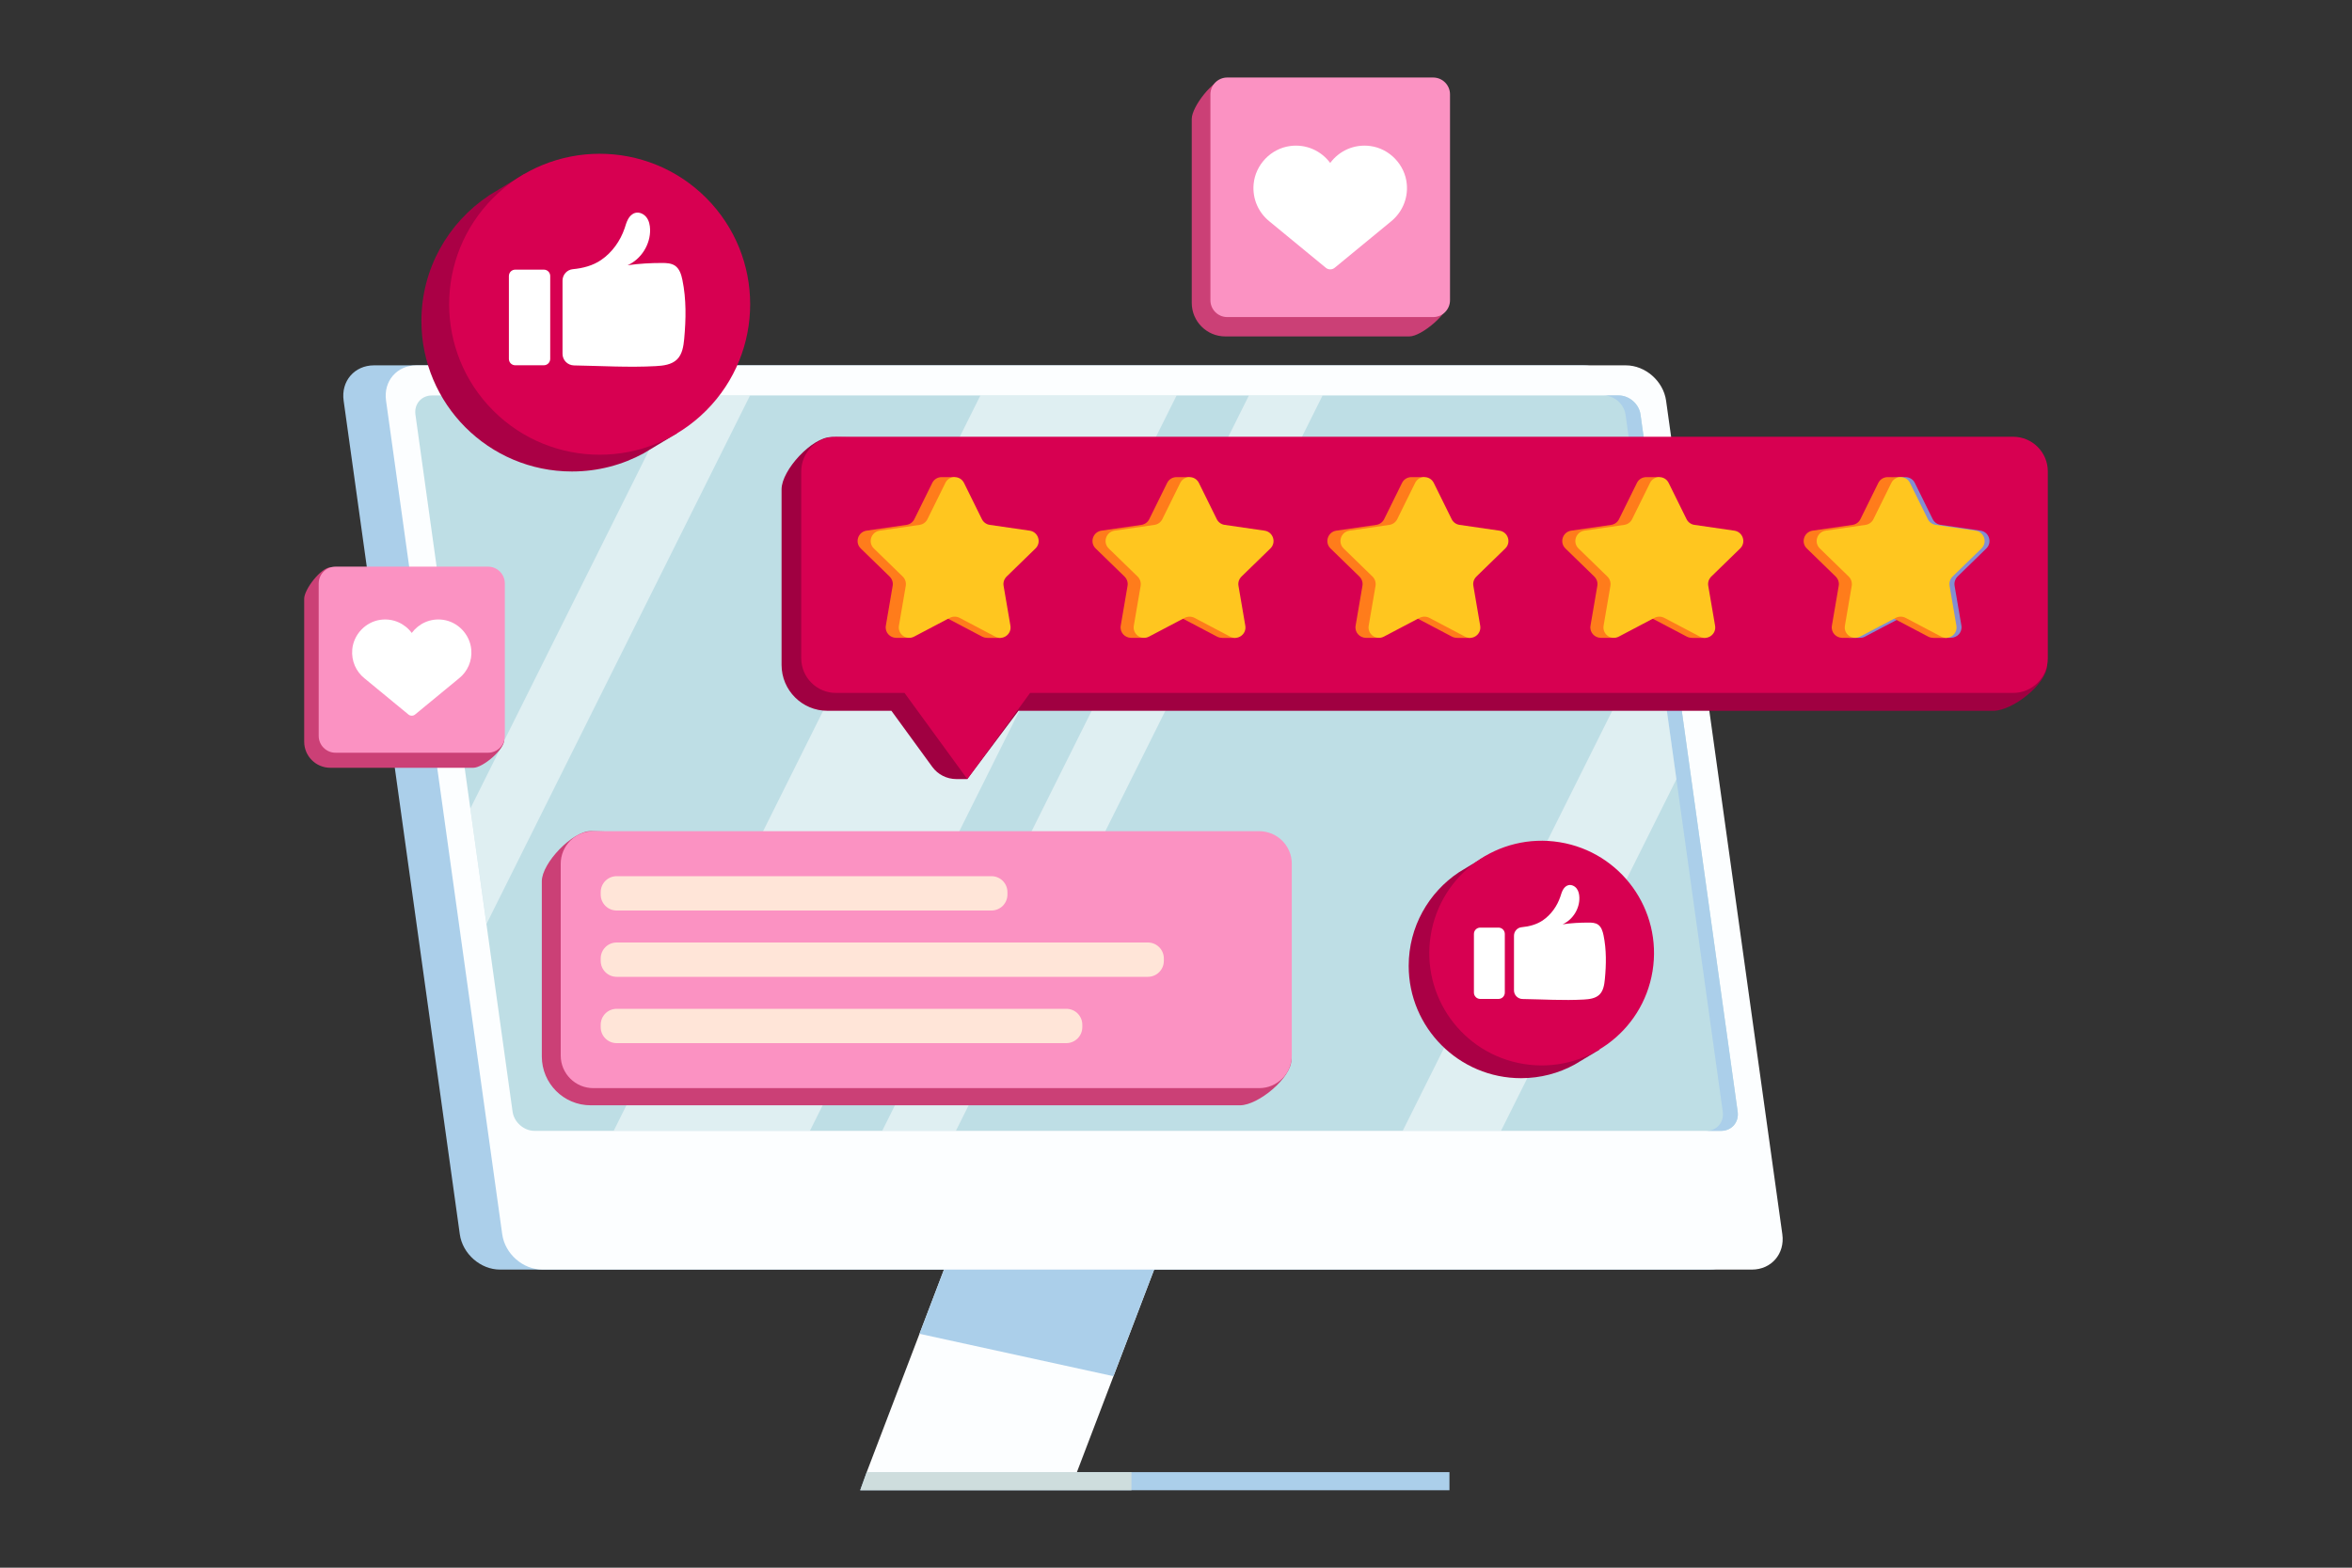 <svg xmlns="http://www.w3.org/2000/svg" xmlns:xlink="http://www.w3.org/1999/xlink" id="_x3C_Layer_x3E_" x="0px" y="0px" viewBox="0 0 3000 2000" style="enable-background:new 0 0 3000 2000;" xml:space="preserve"><rect x="0" y="0" width="3000" height="2000" fill="#333333" stroke="none"/><style type="text/css">	.st0{fill:#BEDEE5;}	.st1{fill:#EDF9FB;}	.st2{fill:#546D7B;}	.st3{fill:#FDBAA0;}	.st4{fill:#E5967E;}	.st5{fill:#384955;}	.st6{fill:#198DA5;}	.st7{fill:#BEE5ED;}	.st8{fill:#D70051;}	.st9{fill:#F40F6C;}	.st10{fill:none;}	.st11{fill:#ABCFEA;}	.st12{fill:#CEDDDD;}	.st13{fill:#FCFEFF;}	.st14{opacity:0.5;}	.st15{fill:#FFFFFF;}	.st16{fill:#A00041;}	.st17{fill:#FF7C1B;}	.st18{fill:#FFC61F;}	.st19{fill:#838ED1;}	.st20{fill:#AA0045;}	.st21{fill:#CB4076;}	.st22{fill:#FB92C2;}	.st23{fill:#FFE5D8;}	.st24{opacity:0.2;}	.st25{fill:#719DFC;}	.st26{fill:#383838;}	.st27{fill:#FDB2B6;}	.st28{fill:#01063D;}	.st29{fill:#7D7D7D;}</style><g>	<rect x="2912.8" y="-1850.1" class="st10" width="3000" height="2000"></rect></g><g>	<g>		<g>			<g>				<polygon class="st11" points="1848.8,1901.2 1097.2,1901.2 1105.5,1878.1 1848.8,1878.1     "></polygon>				<polygon class="st12" points="1443.2,1901.2 1097.2,1901.2 1105.5,1878.1 1443.2,1878.1     "></polygon>			</g>			<g>				<polygon class="st13" points="1599.7,1285 1502.7,1539.5 1434.8,1717.6 1373.6,1878.1 1105.5,1878.1 1184.7,1670.5 1235,1538.5      1331.7,1285     "></polygon>				<polygon class="st11" points="1502.7,1538.5 1502.7,1539.5 1420.2,1755.7 1172.8,1701.6 1235,1538.5     "></polygon>			</g>		</g>		<g>			<g>				<path class="st11" d="M2180.5,1619.7H637.8c-24.9,0-47.8-20.1-51.3-45L438.3,511.1c-3.5-24.9,13.9-45,38.7-45h1542.7     c24.9,0,47.8,20.1,51.3,45l148.3,1063.6C2222.7,1599.5,2205.3,1619.7,2180.5,1619.7z"></path>				<path class="st13" d="M2234.6,1619.7H691.9c-24.9,0-47.8-20.1-51.3-45L492.4,511.1c-3.5-24.9,13.9-45,38.7-45h1542.7     c24.9,0,47.8,20.1,51.3,45l148.3,1063.6C2276.8,1599.5,2259.4,1619.7,2234.6,1619.7z"></path>			</g>			<g>				<path class="st0" d="M2092.5,529l123.9,889.2c1.9,13.5-7.6,24.5-21.1,24.5H681.7c-13.5,0-26-11-27.9-24.5L529.9,529     c-1.9-13.5,7.6-24.5,21.1-24.5h1513.6C2078.2,504.5,2090.7,515.4,2092.5,529z"></path>				<path class="st11" d="M2092.5,529l123.9,889.2c1.9,13.5-7.6,24.5-21.1,24.5h-19c13.5,0,23-11,21.1-24.5L2073.4,529     c-1.9-13.5-14.4-24.5-27.9-24.5h19C2078.2,504.5,2090.7,515.4,2092.5,529z"></path>				<g class="st14">					<polygon class="st15" points="1500.8,504.5 1033.1,1442.6 782.8,1442.6 1250.5,504.5      "></polygon>					<polygon class="st15" points="1687,504.5 1219.3,1442.6 1125.3,1442.6 1593,504.5      "></polygon>					<polygon class="st15" points="956.7,504.5 620.5,1178.8 599.9,1031.5 862.7,504.5      "></polygon>					<g>						<polygon class="st15" points="2110.9,797.5 1789.2,1442.6 1914.6,1442.6 2138.3,994.1       "></polygon>					</g>				</g>			</g>		</g>	</g>	<g>		<g>			<g>				<path class="st16" d="M2542.7,580.1l-1482.4-22.5c-24.4,0-63.4,42.2-63.4,66.6v224.1c0,32.3,26.2,58.5,58.5,58.5h81.6l52.1,71.5     c7.1,9.8,18.5,15.6,30.7,15.6h14l65.3-87.1h1243.6c24.4,0,68.5-34.4,68.5-58.8l-24.3-223.8     C2586.9,599.8,2567.1,580.1,2542.7,580.1z"></path>				<path class="st8" d="M2567.8,557.2H1066.2c-24.4,0-44.2,19.8-44.2,44.2v238.4c0,24.4,19.8,44.2,44.2,44.2h87.5l80.1,109.9     l80.1-109.9h1253.9c24.4,0,44.2-19.8,44.2-44.2V601.4C2612,577,2592.2,557.2,2567.8,557.2z"></path>			</g>			<g>				<g>					<path class="st17" d="M1304.1,699.7c7.9-7.7,3.5-21.1-7.4-22.7l-51-7.4c-4.3-0.6-8.1-3.4-10-7.3l-9.5-19.3l-8.6-34.3h-16.6      c-4.7,0-9.5,2.5-11.9,7.4l-22.8,46.2c-1.9,3.9-5.7,6.7-10,7.3l-51,7.4c-10.9,1.6-15.3,15-7.4,22.7l36.9,35.9      c3.1,3.1,4.6,7.5,3.8,11.8l-8.7,50.8c-1.5,8.6,5.4,15.5,13.1,15.5l0,0.1l15.5-0.1l-0.8-6l37.1-19.5c3.9-2,8.5-2,12.4,0l45.6,24      c2.1,1.1,4.3,1.5,6.4,1.5l0,0.1h17.2l-4.6-10.1c0.4-1.7,0.6-3.5,0.3-5.4l-8.7-50.8c-0.7-4.3,0.7-8.7,3.8-11.8L1304.1,699.7z"></path>					<path class="st18" d="M1229.6,616.1l22.8,46.2c1.9,3.9,5.7,6.7,10,7.3l51,7.4c10.9,1.6,15.3,15,7.4,22.7l-36.9,35.9      c-3.1,3.1-4.6,7.5-3.8,11.8l8.7,50.8c1.9,10.9-9.5,19.2-19.3,14l-45.6-24c-3.9-2-8.5-2-12.4,0l-45.6,24      c-9.8,5.1-21.2-3.2-19.3-14l8.7-50.8c0.7-4.3-0.7-8.7-3.8-11.8l-36.9-35.9c-7.9-7.7-3.5-21.1,7.4-22.7l51-7.4      c4.3-0.6,8.1-3.4,10-7.3l22.8-46.2C1210.6,606.2,1224.7,606.2,1229.6,616.1z"></path>				</g>				<g>					<path class="st17" d="M1603.7,699.7c7.9-7.7,3.5-21.1-7.4-22.7l-51-7.4c-4.3-0.6-8.1-3.4-10-7.3l-9.5-19.3l-8.6-34.3h-16.6      c-4.7,0-9.5,2.5-11.9,7.4l-22.8,46.2c-1.9,3.9-5.7,6.7-10,7.3l-51,7.4c-10.9,1.6-15.3,15-7.4,22.7l36.9,35.9      c3.1,3.1,4.6,7.5,3.8,11.8l-8.7,50.8c-1.5,8.6,5.4,15.5,13.1,15.5l0,0.1l15.5-0.1l-0.8-6l37.1-19.5c3.9-2,8.5-2,12.4,0l45.6,24      c2.1,1.1,4.3,1.5,6.4,1.5l0,0.1h17.2l-4.6-10.1c0.4-1.7,0.6-3.5,0.3-5.4l-8.7-50.8c-0.7-4.3,0.7-8.7,3.8-11.8L1603.7,699.7z"></path>					<path class="st18" d="M1529.2,616.1l22.8,46.2c1.9,3.9,5.7,6.7,10,7.3l51,7.4c10.9,1.6,15.3,15,7.4,22.7l-36.9,35.9      c-3.1,3.1-4.6,7.5-3.8,11.8l8.7,50.8c1.9,10.9-9.5,19.2-19.3,14l-45.6-24c-3.9-2-8.5-2-12.4,0l-45.6,24      c-9.8,5.1-21.2-3.2-19.3-14l8.7-50.8c0.7-4.3-0.7-8.7-3.8-11.8l-36.9-35.9c-7.9-7.7-3.5-21.1,7.4-22.7l51-7.4      c4.3-0.6,8.1-3.4,10-7.3l22.8-46.2C1510.2,606.2,1524.3,606.2,1529.2,616.1z"></path>				</g>				<g>					<path class="st17" d="M1903.3,699.7c7.9-7.7,3.5-21.1-7.4-22.7l-51-7.4c-4.3-0.6-8.1-3.4-10-7.3l-9.5-19.3l-8.6-34.3h-16.6      c-4.7,0-9.5,2.5-11.9,7.4l-22.8,46.2c-1.9,3.9-5.7,6.7-10,7.3l-51,7.4c-10.9,1.6-15.3,15-7.4,22.7l36.9,35.9      c3.1,3.1,4.6,7.5,3.8,11.8l-8.7,50.8c-1.5,8.6,5.4,15.5,13.1,15.5l0,0.1l15.5-0.1l-0.8-6l37.1-19.5c3.9-2,8.5-2,12.4,0l45.6,24      c2.1,1.1,4.3,1.5,6.4,1.5l0,0.1h17.2l-4.6-10.1c0.4-1.7,0.6-3.5,0.3-5.4l-8.7-50.8c-0.7-4.3,0.7-8.7,3.8-11.8L1903.3,699.7z"></path>					<path class="st18" d="M1828.8,616.1l22.8,46.2c1.9,3.9,5.7,6.7,10,7.3l51,7.4c10.9,1.6,15.3,15,7.4,22.7l-36.9,35.9      c-3.1,3.1-4.6,7.5-3.8,11.8l8.7,50.8c1.9,10.9-9.5,19.2-19.3,14l-45.6-24c-3.9-2-8.5-2-12.4,0l-45.6,24      c-9.8,5.1-21.2-3.2-19.3-14l8.7-50.8c0.7-4.3-0.7-8.7-3.8-11.8l-36.9-35.9c-7.9-7.7-3.5-21.1,7.4-22.7l51-7.4      c4.3-0.6,8.1-3.4,10-7.3l22.8-46.2C1809.8,606.2,1823.9,606.2,1828.8,616.1z"></path>				</g>				<g>					<path class="st17" d="M2202.9,699.7c7.9-7.7,3.5-21.1-7.4-22.7l-51-7.4c-4.3-0.6-8.1-3.4-10-7.3L2125,643l-8.6-34.3h-16.6      c-4.7,0-9.5,2.5-11.9,7.4l-22.8,46.2c-1.9,3.9-5.7,6.7-10,7.3l-51,7.4c-10.9,1.6-15.3,15-7.4,22.7l36.9,35.9      c3.1,3.1,4.6,7.5,3.8,11.8l-8.7,50.8c-1.5,8.6,5.4,15.5,13.1,15.5l0,0.1l15.5-0.1l-0.8-6l37.1-19.5c3.9-2,8.5-2,12.4,0l45.6,24      c2.1,1.1,4.3,1.5,6.4,1.5l0,0.1h17.2l-4.6-10.1c0.4-1.7,0.6-3.5,0.3-5.4l-8.7-50.8c-0.7-4.3,0.7-8.7,3.8-11.8L2202.9,699.7z"></path>					<path class="st18" d="M2128.4,616.1l22.8,46.2c1.9,3.9,5.7,6.7,10,7.3l51,7.4c10.9,1.6,15.3,15,7.4,22.7l-36.9,35.9      c-3.1,3.1-4.6,7.5-3.8,11.8l8.7,50.8c1.9,10.9-9.5,19.2-19.3,14l-45.6-24c-3.9-2-8.5-2-12.4,0l-45.6,24      c-9.8,5.1-21.2-3.2-19.3-14l8.7-50.8c0.7-4.3-0.7-8.7-3.8-11.8l-36.9-35.9c-7.9-7.7-3.5-21.1,7.4-22.7l51-7.4      c4.3-0.6,8.1-3.4,10-7.3l22.8-46.2C2109.4,606.2,2123.5,606.2,2128.4,616.1z"></path>				</g>				<g>					<path class="st19" d="M2533.6,699.7c7.9-7.7,3.5-21.1-7.4-22.7l-51-7.4c-4.3-0.6-8.1-3.4-10-7.3l-22.8-46.2      c-2.4-4.9-7.2-7.4-11.9-7.4l-15.5,0.1l-3,20.7l-16.2,32.8c-1.9,3.9-5.7,6.7-10,7.3l-51,7.4c-10.9,1.6-15.3,15-7.4,22.7      l36.9,35.9c3.1,3.1,4.6,7.5,3.8,11.8l-8.7,50.8c-0.5,3.2,0.1,6.1,1.5,8.5l-3.1,7.1h14.5l0.1-0.1c2.1,0,4.3-0.3,6.4-1.5l45.6-24      c3.9-2,8.5-2,12.4,0l36,18.9l1.3,6.6h14.6l0-0.1c7.7,0,14.5-6.9,13.1-15.5l-8.7-50.8c-0.7-4.3,0.7-8.7,3.8-11.8L2533.6,699.7z"></path>					<g>						<path class="st16" d="M2427.9,616.1l22.8,46.2c1.9,3.9,5.7,6.7,10,7.3l51,7.4c10.9,1.6,15.3,15,7.4,22.7l-36.9,35.9       c-3.1,3.1-4.6,7.5-3.8,11.8l8.7,50.8c1.9,10.9-9.5,19.2-19.3,14l-45.6-24c-3.9-2-8.5-2-12.4,0l-45.6,24       c-9.8,5.1-21.2-3.2-19.3-14l8.7-50.8c0.7-4.3-0.7-8.7-3.8-11.8l-36.9-35.9c-7.9-7.7-3.5-21.1,7.4-22.7l51-7.4       c4.3-0.6,8.1-3.4,10-7.3l22.8-46.2C2409,606.2,2423.1,606.2,2427.9,616.1z"></path>					</g>				</g>				<g>					<path class="st17" d="M2510.8,699.7c7.9-7.7,3.5-21.1-7.4-22.7l-51-7.4c-4.3-0.6-8.1-3.4-10-7.3l-9.5-19.3l-8.6-34.3h-16.6      c-4.7,0-9.5,2.5-11.9,7.4l-22.8,46.2c-1.9,3.9-5.7,6.7-10,7.3l-51,7.4c-10.9,1.6-15.3,15-7.4,22.7l36.9,35.9      c3.1,3.1,4.6,7.5,3.8,11.8l-8.7,50.8c-1.5,8.6,5.4,15.5,13.1,15.5l0,0.1l15.5-0.1l-0.8-6l37.1-19.5c3.9-2,8.5-2,12.4,0l45.6,24      c2.1,1.1,4.3,1.5,6.4,1.5l0,0.1h17.2l-4.6-10.1c0.4-1.7,0.6-3.5,0.3-5.4l-8.7-50.8c-0.7-4.3,0.7-8.7,3.8-11.8L2510.8,699.7z"></path>					<path class="st18" d="M2436.2,616.1l22.8,46.2c1.9,3.9,5.7,6.7,10,7.3l51,7.4c10.9,1.6,15.3,15,7.4,22.7l-36.9,35.9      c-3.1,3.1-4.6,7.5-3.8,11.8l8.7,50.8c1.9,10.9-9.5,19.2-19.3,14l-45.6-24c-3.9-2-8.5-2-12.4,0l-45.6,24      c-9.8,5.1-21.2-3.2-19.3-14l8.7-50.8c0.7-4.3-0.7-8.7-3.8-11.8l-36.9-35.9c-7.9-7.7-3.5-21.1,7.4-22.7l51-7.4      c4.3-0.6,8.1-3.4,10-7.3l22.8-46.2C2417.3,606.2,2431.4,606.2,2436.2,616.1z"></path>				</g>			</g>		</g>		<g>			<path class="st20" d="M921.5,409.6c0-106-85.9-192-192-192c-21.1,0-41.4,3.5-60.4,9.8v-5.7l-45.7,27.8l0,0.1    c-51.7,34.4-85.9,93.2-85.9,159.9c0,106,85.9,192,192,192c33.2,0,64.4-8.4,91.7-23.3l0,0l42.8-25.7l-5-1.6    C897.3,515.9,921.5,465.6,921.5,409.6z"></path>			<g>									<ellipse transform="matrix(0.707 -0.707 0.707 0.707 -50.371 654.608)" class="st8" cx="765" cy="388.1" rx="192" ry="192"></ellipse>			</g>			<g>				<path class="st15" d="M693.7,466h-36.5c-4.5,0-8.1-3.6-8.1-8.1V352.1c0-4.5,3.6-8.1,8.1-8.1h36.5c4.5,0,8.1,3.6,8.1,8.1v105.7     C701.8,462.3,698.2,466,693.7,466z"></path>				<path class="st15" d="M717.5,451.4V358c0-7.5,5.7-13.9,13.2-14.6c12.8-1.2,25.5-4.5,36-11.7c14.1-9.6,24.5-24.3,30-40.4     c1.3-4,2.4-8,4.4-11.7c2-3.7,5.1-6.9,9.2-8c5.3-1.4,11,1.4,14.3,5.7c3.3,4.3,4.4,9.9,4.6,15.4c0.5,19.1-11.3,37.9-28.7,45.7     c14.8-2.1,29.2-2.9,44.1-2.9c5.6,0,11.6,0.3,16.3,3.4c5.8,3.9,8.1,11.3,9.5,18.2c5.1,24.7,4.6,50.1,2.3,75.2     c-0.9,9.4-2.4,19.6-9.1,26.2c-6.9,6.8-17.5,8.1-27.2,8.6c-34.2,1.9-69.7-0.3-104.3-0.9C724,466,717.5,459.5,717.5,451.4z"></path>			</g>		</g>		<g>			<path class="st20" d="M2083.4,1232.3c0-79.1-64.2-143.3-143.3-143.3c-15.8,0-30.9,2.6-45.1,7.3v-4.2l-34.1,20.7l0,0    c-38.6,25.7-64.1,69.5-64.1,119.4c0,79.1,64.2,143.3,143.3,143.3c24.8,0,48.1-6.3,68.4-17.4l0,0l32-19.2l-3.7-1.2    C2065.4,1311.6,2083.4,1274.1,2083.4,1232.3z"></path>			<g>									<ellipse transform="matrix(0.161 -0.987 0.987 0.161 449.286 2961.126)" class="st8" cx="1966.6" cy="1216.3" rx="143.3" ry="143.3"></ellipse>			</g>			<g>				<path class="st15" d="M1911.3,1274.4h-23.2c-4.5,0-8.1-3.6-8.1-8.1v-74.8c0-4.5,3.6-8.1,8.1-8.1h23.2c4.5,0,8.1,3.6,8.1,8.1     v74.8C1919.4,1270.8,1915.8,1274.4,1911.3,1274.4z"></path>				<path class="st15" d="M1931.1,1263.5v-69.7c0-5.6,4.2-10.4,9.8-10.9c9.6-0.9,19-3.4,26.9-8.7c10.5-7.2,18.3-18.1,22.4-30.2     c1-3,1.8-6,3.3-8.7c1.5-2.7,3.8-5.2,6.9-6c3.9-1,8.2,1,10.7,4.3c2.4,3.2,3.3,7.4,3.4,11.5c0.4,14.2-8.4,28.3-21.4,34.1     c11-1.6,21.8-2.2,33-2.2c4.2,0,8.7,0.2,12.1,2.5c4.3,2.9,6,8.4,7.1,13.6c3.8,18.4,3.5,37.4,1.7,56.1c-0.7,7-1.8,14.6-6.8,19.6     c-5.2,5.1-13.1,6-20.3,6.4c-25.5,1.4-52-0.3-77.9-0.7C1936,1274.4,1931.1,1269.5,1931.1,1263.5z"></path>			</g>		</g>		<g>			<path class="st21" d="M1581.6,1410.1H753.4c-34.4,0-62.3-27.9-62.3-62.3v-223.5c0-23.3,39.1-64,62.3-64l828.1,21.9    c23.3,0,42.1,18.8,42.1,42.1l23.6,227.5C1647.3,1375.1,1604.9,1410.1,1581.6,1410.1z"></path>			<g>				<path class="st22" d="M1606.1,1388.2H756.8c-23,0-41.6-18.6-41.6-41.6V1102c0-23,18.6-41.6,41.6-41.6h849.3     c23,0,41.6,18.6,41.6,41.6v244.6C1647.7,1369.6,1629.1,1388.2,1606.1,1388.2z"></path>				<g>					<path class="st23" d="M1264.6,1161.6h-478c-11.3,0-20.4-9.1-20.4-20.4v-3c0-11.3,9.1-20.4,20.4-20.4h478      c11.3,0,20.4,9.1,20.4,20.4v3C1285,1152.5,1275.9,1161.6,1264.6,1161.6z"></path>					<path class="st23" d="M1464.1,1246.2H786.6c-11.3,0-20.4-9.1-20.4-20.4v-3c0-11.3,9.1-20.4,20.4-20.4h677.5      c11.3,0,20.4,9.1,20.4,20.4v3C1484.5,1237.1,1475.4,1246.2,1464.1,1246.2z"></path>					<path class="st23" d="M1360.1,1330.8H786.6c-11.3,0-20.4-9.1-20.4-20.4v-3c0-11.3,9.1-20.4,20.4-20.4h573.5      c11.3,0,20.4,9.1,20.4,20.4v3C1380.5,1321.6,1371.3,1330.8,1360.1,1330.8z"></path>				</g>			</g>		</g>		<g>			<g>				<path class="st21" d="M1797.7,429.2h-234.8c-23.7,0-42.8-19.2-42.8-42.8V151.6c0-15.5,27.8-51.4,43.3-51.4l234.4,23.4     c15.5,0,28,12.6,28,28l22.7,232.4C1848.4,399.5,1813.2,429.2,1797.7,429.2z"></path>				<path class="st22" d="M1828,404.5h-262.6c-11.9,0-21.5-9.6-21.5-21.5V120.4c0-11.9,9.6-21.5,21.5-21.5H1828     c11.9,0,21.5,9.6,21.5,21.5V383C1849.5,394.9,1839.9,404.5,1828,404.5z"></path>			</g>			<path class="st15" d="M1794.4,235c-2.2-24.7-21.9-45.4-46.5-48.7c-21-2.8-39.9,6.3-51.2,21.6c-11.3-15.2-30.2-24.4-51.2-21.6    c-24.6,3.3-44.3,24-46.5,48.7c-1.7,19.1,6.5,36.4,20,47.3l0,0l72.2,59.4c3.2,2.6,7.9,2.6,11.1,0l72.2-59.4l0,0    C1787.9,271.3,1796.1,254.1,1794.4,235z M1696.7,272.3L1696.7,272.3C1696.7,272.3,1696.7,272.2,1696.7,272.3    C1696.7,272.2,1696.7,272.3,1696.7,272.3L1696.7,272.3z"></path>		</g>		<g>			<g>				<path class="st21" d="M603.7,979.5H421.3c-18.4,0-33.3-14.9-33.3-33.3V763.8c0-12,21.6-40,33.6-40L603.7,742     c12,0,21.8,9.8,21.8,21.8l17.6,180.6C643.1,956.4,615.8,979.5,603.7,979.5z"></path>				<path class="st22" d="M622.4,960.3H428c-11.9,0-21.5-9.6-21.5-21.5V744.4c0-11.9,9.6-21.5,21.5-21.5h194.4     c11.9,0,21.5,9.6,21.5,21.5v194.4C644,950.7,634.3,960.3,622.4,960.3z"></path>			</g>			<path class="st15" d="M601.1,828.6c-1.7-19.2-17-35.3-36.1-37.9c-16.3-2.2-31,4.9-39.8,16.8c-8.7-11.8-23.5-19-39.8-16.8    c-19.1,2.6-34.4,18.7-36.1,37.9c-1.3,14.8,5,28.3,15.5,36.7l0,0l56.1,46.2c2.5,2.1,6.1,2.1,8.6,0l56.1-46.2l0,0    C596.1,856.9,602.5,843.4,601.1,828.6z M525.2,857.6L525.2,857.6C525.2,857.6,525.2,857.6,525.2,857.6    C525.2,857.6,525.2,857.6,525.2,857.6L525.2,857.6z"></path>		</g>	</g></g></svg>